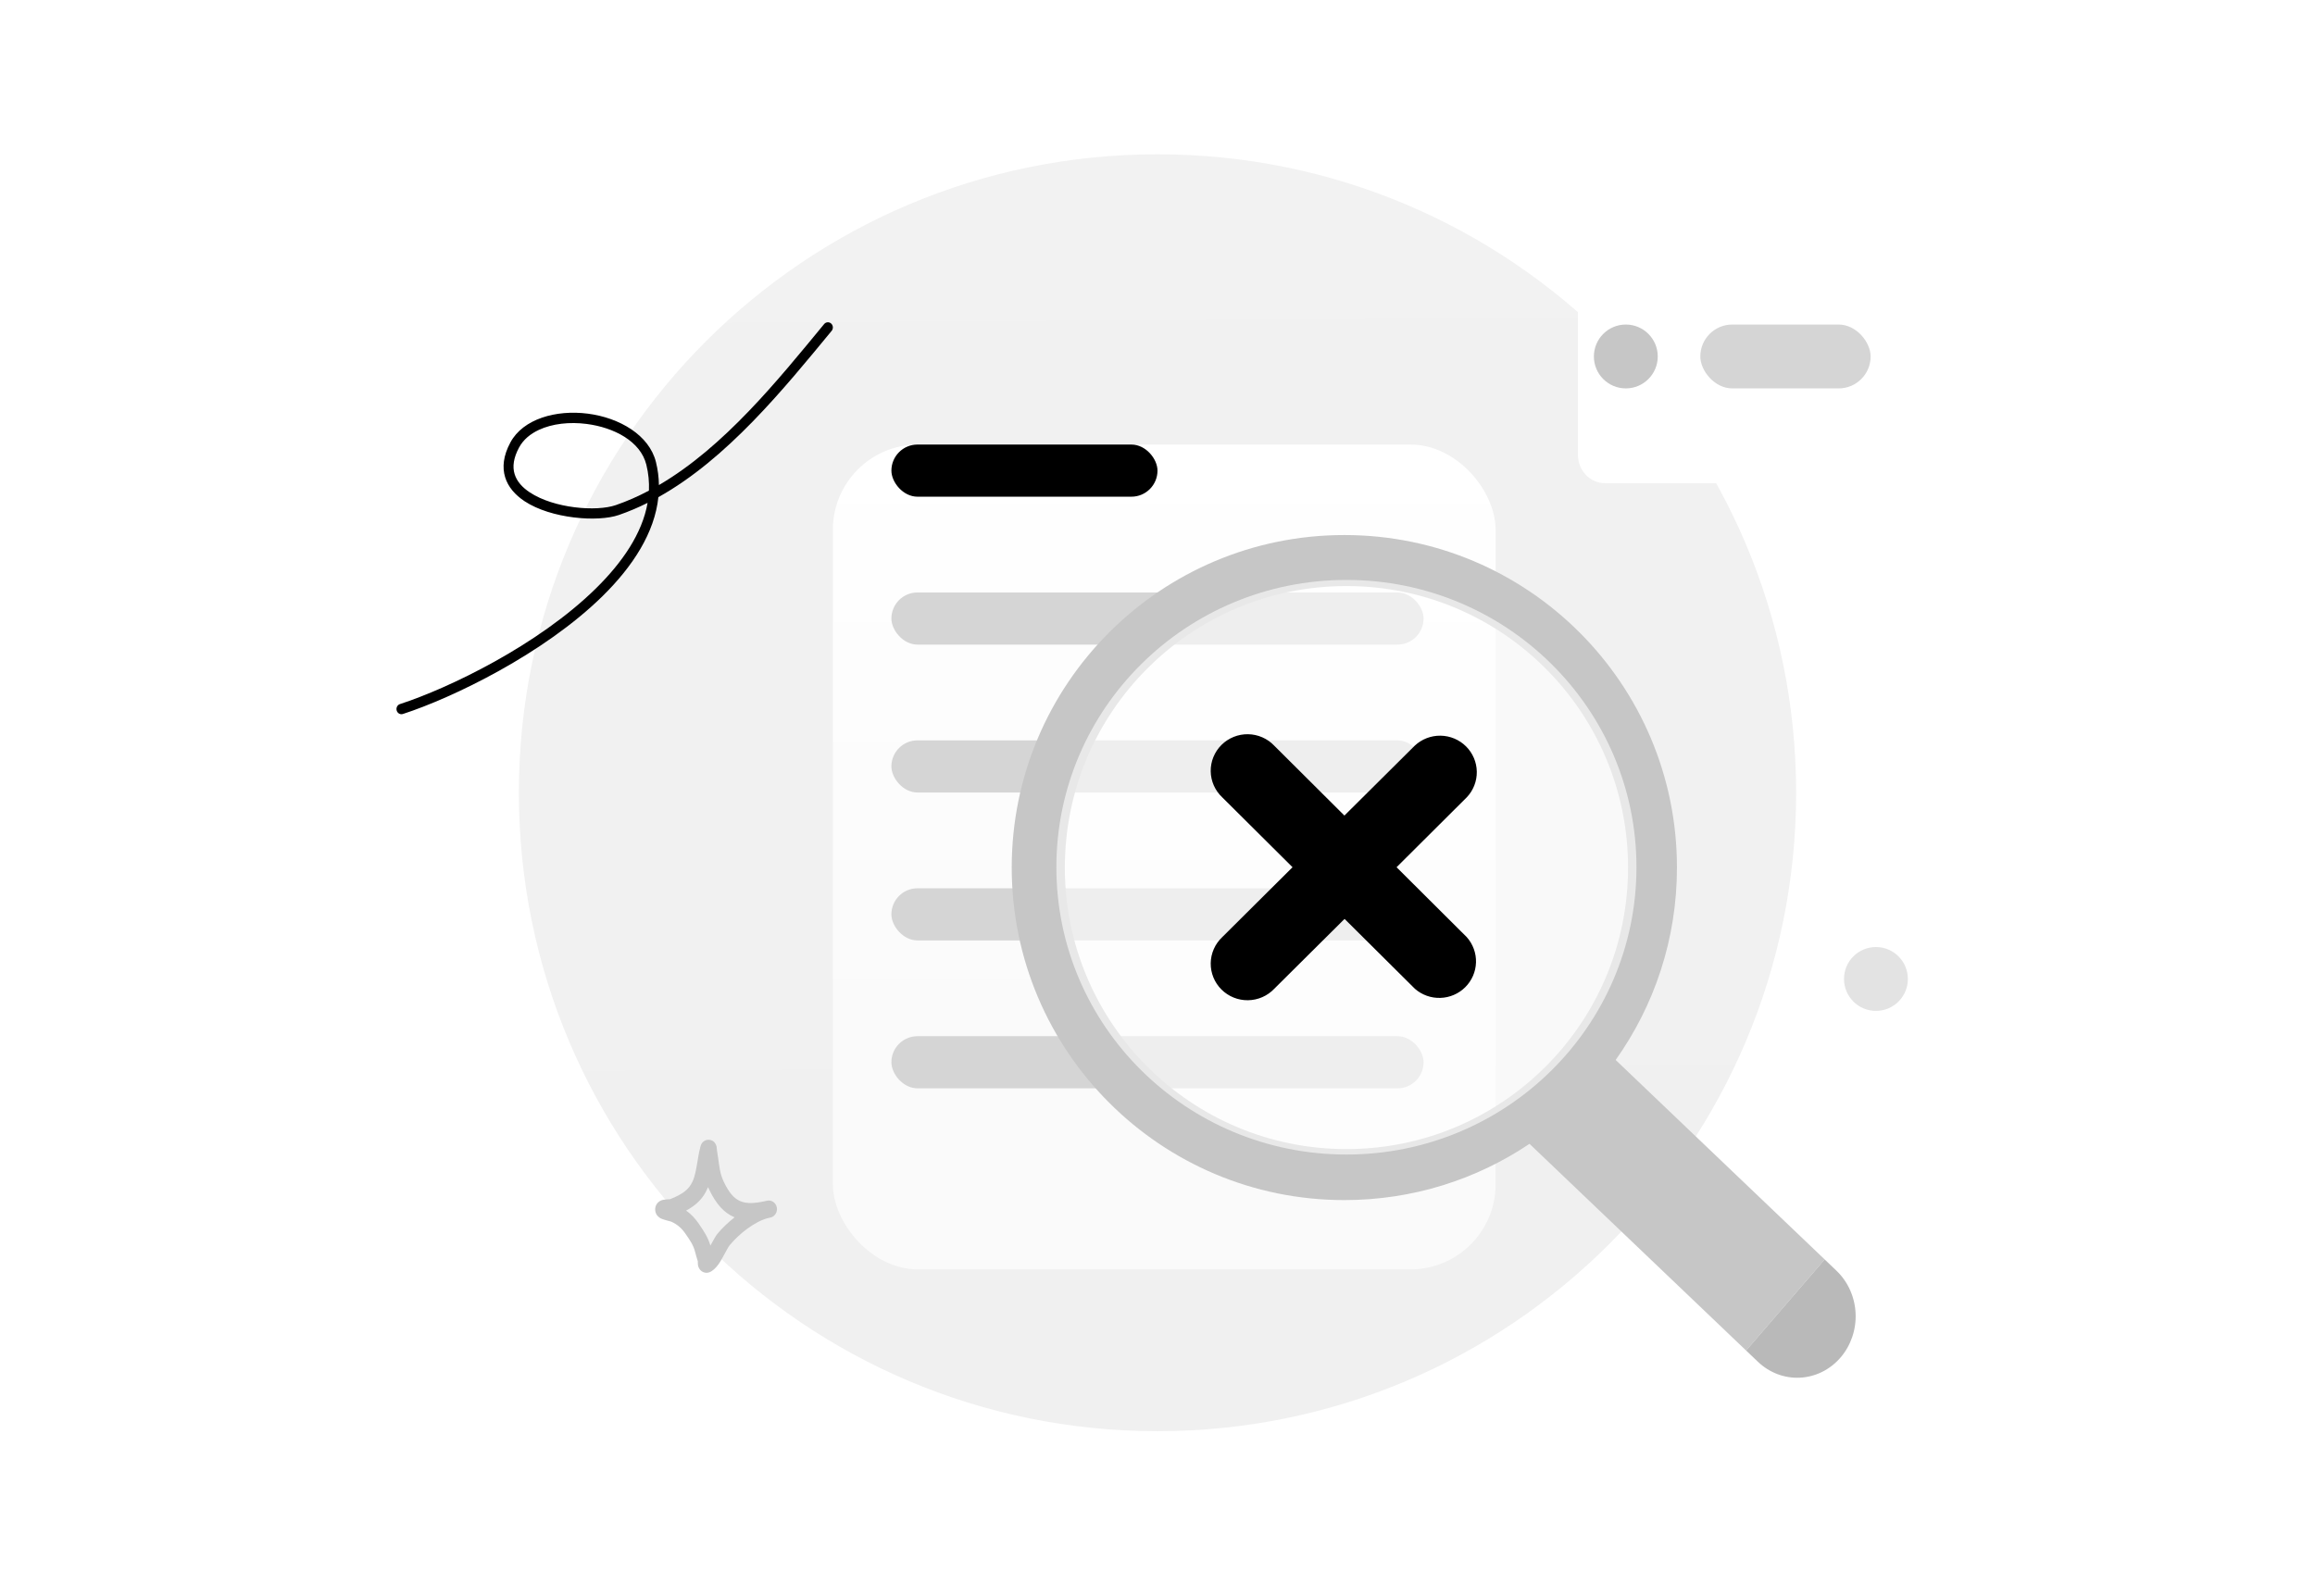 <svg width="696" height="480" viewBox="0 0 696 480" fill="none" xmlns="http://www.w3.org/2000/svg">
<g clip-path="url(#clip0_1211_47175)">
<path d="M348 430.4C454.039 430.4 540 344.439 540 238.4C540 132.362 454.039 46.4 348 46.4C241.961 46.4 156 132.362 156 238.4C156 344.439 241.961 430.4 348 430.4Z" fill="url(#paint0_linear_1211_47175)"/>
<g filter="url(#filter0_d_1211_47175)">
<rect x="250.398" y="101.69" width="199.259" height="248.046" rx="25.6" fill="url(#paint1_linear_1211_47175)"/>
</g>
<rect x="267.998" y="133.69" width="80" height="15.68" rx="7.84" fill="black"/>
<rect x="267.998" y="178.171" width="160" height="15.68" rx="7.84" fill="#D5D5D5"/>
<rect x="267.998" y="222.65" width="160" height="15.68" rx="7.84" fill="#D5D5D5"/>
<rect x="267.998" y="267.131" width="160" height="15.68" rx="7.84" fill="#D5D5D5"/>
<rect x="267.998" y="311.61" width="160" height="15.68" rx="7.84" fill="#D5D5D5"/>
<g filter="url(#filter1_d_1211_47175)">
<path d="M569.038 74.278H472.91C468.43 74.278 464.799 78.1 464.799 82.814V130.365C464.799 135.079 468.43 138.901 472.91 138.901H569.038C573.518 138.901 577.149 135.079 577.149 130.365V82.814C577.149 78.1 573.518 74.278 569.038 74.278Z" fill="white"/>
</g>
<path d="M488.799 116.8C494.101 116.8 498.399 112.502 498.399 107.2C498.399 101.898 494.101 97.6 488.799 97.6C483.497 97.6 479.199 101.898 479.199 107.2C479.199 112.502 483.497 116.8 488.799 116.8Z" fill="#C6C6C6"/>
<rect x="511.199" y="97.6" width="51.2" height="19.2" rx="9.6" fill="#D5D5D5"/>
<path d="M404.174 160.901C459.402 160.901 504.174 205.673 504.174 260.901C504.174 282.462 497.35 302.429 485.744 318.761L548.582 378.745L524.966 406.146L459.846 343.982C443.933 354.667 424.782 360.901 404.174 360.901C348.945 360.901 304.174 316.13 304.174 260.901C304.174 205.673 348.945 160.901 404.174 160.901ZM404.807 176.24C358.05 176.24 320.146 214.144 320.146 260.901C320.146 307.658 358.05 345.562 404.807 345.562C451.564 345.562 489.468 307.658 489.468 260.901C489.468 214.144 451.564 176.24 404.807 176.24Z" fill="#C6C6C6"/>
<path d="M404.798 347.2C452.957 347.2 491.998 308.518 491.998 260.8C491.998 213.083 452.957 174.4 404.798 174.4C356.638 174.4 317.598 213.083 317.598 260.8C317.598 308.518 356.638 347.2 404.798 347.2Z" fill="white" fill-opacity="0.6"/>
<path d="M419.875 260.8L440.978 239.779C442.955 237.7 444.038 234.936 443.997 232.075C443.956 229.214 442.795 226.482 440.759 224.459C438.724 222.436 435.975 221.282 433.097 221.241C430.218 221.201 427.438 222.277 425.345 224.242L404.196 245.263L383.094 224.242C382.078 223.174 380.858 222.319 379.504 221.728C378.15 221.137 376.691 220.822 375.213 220.801C373.734 220.78 372.267 221.054 370.897 221.607C369.527 222.16 368.282 222.98 367.237 224.019C366.191 225.058 365.366 226.295 364.81 227.657C364.254 229.018 363.978 230.477 363.999 231.946C364.02 233.416 364.337 234.866 364.932 236.211C365.527 237.557 366.387 238.77 367.462 239.779L388.599 260.8L367.462 281.82C366.387 282.83 365.527 284.043 364.932 285.388C364.337 286.734 364.02 288.184 363.999 289.653C363.978 291.123 364.254 292.581 364.81 293.943C365.366 295.305 366.191 296.542 367.237 297.581C368.282 298.62 369.527 299.44 370.897 299.993C372.267 300.545 373.734 300.82 375.213 300.799C376.691 300.778 378.15 300.463 379.504 299.872C380.858 299.28 382.078 298.426 383.094 297.357L404.243 276.337L425.393 297.357C427.505 299.206 430.247 300.185 433.06 300.095C435.873 300.004 438.545 298.851 440.533 296.87C442.52 294.889 443.672 292.229 443.755 289.433C443.838 286.636 442.844 283.914 440.978 281.82L419.875 260.8Z" fill="black"/>
<path d="M524.961 406.148L548.577 378.748L552.134 382.144C555.586 385.438 557.652 390.041 557.879 394.939C558.106 399.837 556.474 404.629 553.344 408.261C550.213 411.893 545.84 414.068 541.186 414.306C536.532 414.545 531.978 412.828 528.527 409.534L524.97 406.138L524.961 406.148Z" fill="#B9B9B9"/>
<path fill-rule="evenodd" clip-rule="evenodd" d="M198.102 145.875C198.072 143.594 197.786 141.292 197.213 138.975C195.206 130.844 186.249 125.624 176.717 124.396C167.188 123.169 157.278 125.962 153.459 133.035C151.274 137.079 150.973 140.565 151.866 143.503C152.755 146.426 154.864 148.849 157.726 150.738C165.707 155.997 179.685 157.071 186.061 154.872C189.01 153.853 191.891 152.626 194.697 151.222C193.093 160.415 187.116 169.125 179.138 176.973C161.801 194.03 134.898 206.976 120.247 211.736C119.459 211.992 119.022 212.865 119.267 213.688C119.512 214.51 120.348 214.97 121.135 214.714C136.077 209.86 163.504 196.638 181.184 179.243C190.317 170.258 196.826 160.144 197.937 149.51C218.584 137.988 235.541 117.083 250.038 99.491C250.576 98.842 250.505 97.855 249.879 97.292C249.254 96.734 248.312 96.804 247.774 97.457C233.868 114.33 217.729 134.4 198.102 145.875ZM195.101 147.547C195.214 144.982 194.972 142.378 194.321 139.75C192.584 132.713 184.603 128.551 176.351 127.489C171.293 126.839 166.092 127.374 162.012 129.278C159.448 130.474 157.334 132.209 156.061 134.57C154.389 137.665 154.028 140.313 154.713 142.559C155.398 144.821 157.101 146.639 159.32 148.098C166.592 152.893 179.319 153.912 185.123 151.91C188.547 150.73 191.869 149.259 195.101 147.547Z" fill="black"/>
<circle cx="563.998" cy="294.401" r="9.6" fill="#E3E3E3"/>
<path fill-rule="evenodd" clip-rule="evenodd" d="M201.414 360.631C203.128 359.989 204.93 359.135 206.321 357.899C207.972 356.43 208.643 354.539 209.094 352.549C209.673 349.991 209.905 347.267 210.607 344.706C210.867 343.754 211.367 343.395 211.582 343.235C212.124 342.832 212.672 342.724 213.188 342.765C213.8 342.811 214.64 343.055 215.192 344.134C215.271 344.288 215.373 344.523 215.442 344.845C215.492 345.082 215.525 345.821 215.578 346.125C215.711 346.875 215.822 347.626 215.927 348.38C216.274 350.891 216.474 353.023 217.572 355.33C219.062 358.461 220.554 360.377 222.579 361.226C224.536 362.047 226.877 361.892 229.867 361.249C230.151 361.176 230.433 361.114 230.712 361.063C232.03 360.821 233.29 361.732 233.549 363.114C233.808 364.495 232.97 365.841 231.664 366.145C231.391 366.208 231.122 366.268 230.856 366.323C226.816 367.376 222.138 371.133 219.419 374.423C218.581 375.438 217.354 378.274 216.103 380.083C215.179 381.417 214.142 382.297 213.27 382.608C212.686 382.817 212.194 382.785 211.787 382.68C211.197 382.526 210.706 382.189 210.33 381.654C210.125 381.36 209.935 380.968 209.845 380.466C209.801 380.225 209.796 379.611 209.797 379.334C209.542 378.41 209.23 377.509 209.003 376.577C208.46 374.355 207.396 372.947 206.132 371.089C204.949 369.349 203.679 368.256 201.817 367.383C201.575 367.321 199.62 366.817 198.93 366.528C197.922 366.104 197.441 365.395 197.267 365.012C196.971 364.364 196.94 363.797 196.999 363.324C197.087 362.627 197.384 362.03 197.912 361.548C198.239 361.249 198.727 360.957 199.381 360.816C199.886 360.705 201.226 360.64 201.414 360.631ZM212.88 357.008C212.971 357.221 213.067 357.434 213.17 357.65C215.352 362.236 217.792 364.797 220.757 366.039L220.857 366.08C218.873 367.63 217.077 369.362 215.704 371.023C215.139 371.707 214.391 373.128 213.582 374.585C212.848 372.072 211.647 370.296 210.136 368.073C208.982 366.377 207.773 365.1 206.287 364.06C207.44 363.437 208.54 362.708 209.498 361.856C211.093 360.437 212.148 358.794 212.88 357.008Z" fill="#C6C6C6"/>
</g>
<defs>
<filter id="filter0_d_1211_47175" x="202.398" y="85.69" width="295.26" height="344.046" filterUnits="userSpaceOnUse" color-interpolation-filters="sRGB">
<feFlood flood-opacity="0" result="BackgroundImageFix"/>
<feColorMatrix in="SourceAlpha" type="matrix" values="0 0 0 0 0 0 0 0 0 0 0 0 0 0 0 0 0 0 127 0" result="hardAlpha"/>
<feOffset dy="32"/>
<feGaussianBlur stdDeviation="24"/>
<feComposite in2="hardAlpha" operator="out"/>
<feColorMatrix type="matrix" values="0 0 0 0 0.571 0 0 0 0 0.571 0 0 0 0 0.571 0 0 0 0.19 0"/>
<feBlend mode="normal" in2="BackgroundImageFix" result="effect1_dropShadow_1211_47175"/>
<feBlend mode="normal" in="SourceGraphic" in2="effect1_dropShadow_1211_47175" result="shape"/>
</filter>
<filter id="filter1_d_1211_47175" x="453.599" y="59.878" width="153.95" height="106.222" filterUnits="userSpaceOnUse" color-interpolation-filters="sRGB">
<feFlood flood-opacity="0" result="BackgroundImageFix"/>
<feColorMatrix in="SourceAlpha" type="matrix" values="0 0 0 0 0 0 0 0 0 0 0 0 0 0 0 0 0 0 127 0" result="hardAlpha"/>
<feOffset dx="9.6" dy="6.4"/>
<feGaussianBlur stdDeviation="10.4"/>
<feComposite in2="hardAlpha" operator="out"/>
<feColorMatrix type="matrix" values="0 0 0 0 0.105 0 0 0 0 0.466 0 0 0 0 0.546 0 0 0 0.09 0"/>
<feBlend mode="normal" in2="BackgroundImageFix" result="effect1_dropShadow_1211_47175"/>
<feBlend mode="normal" in="SourceGraphic" in2="effect1_dropShadow_1211_47175" result="shape"/>
</filter>
<linearGradient id="paint0_linear_1211_47175" x1="346.52" y1="-16.119" x2="350.453" y2="658.155" gradientUnits="userSpaceOnUse">
<stop stop-color="#F2F2F2"/>
<stop offset="1" stop-color="#EFEFEF"/>
</linearGradient>
<linearGradient id="paint1_linear_1211_47175" x1="350.028" y1="101.69" x2="350.028" y2="349.737" gradientUnits="userSpaceOnUse">
<stop stop-color="white"/>
<stop offset="0.719" stop-color="#FAFAFA"/>
</linearGradient>
<clipPath id="clip0_1211_47175">
<rect width="480" height="480" fill="white" transform="translate(108)"/>
</clipPath>
</defs>
</svg>
